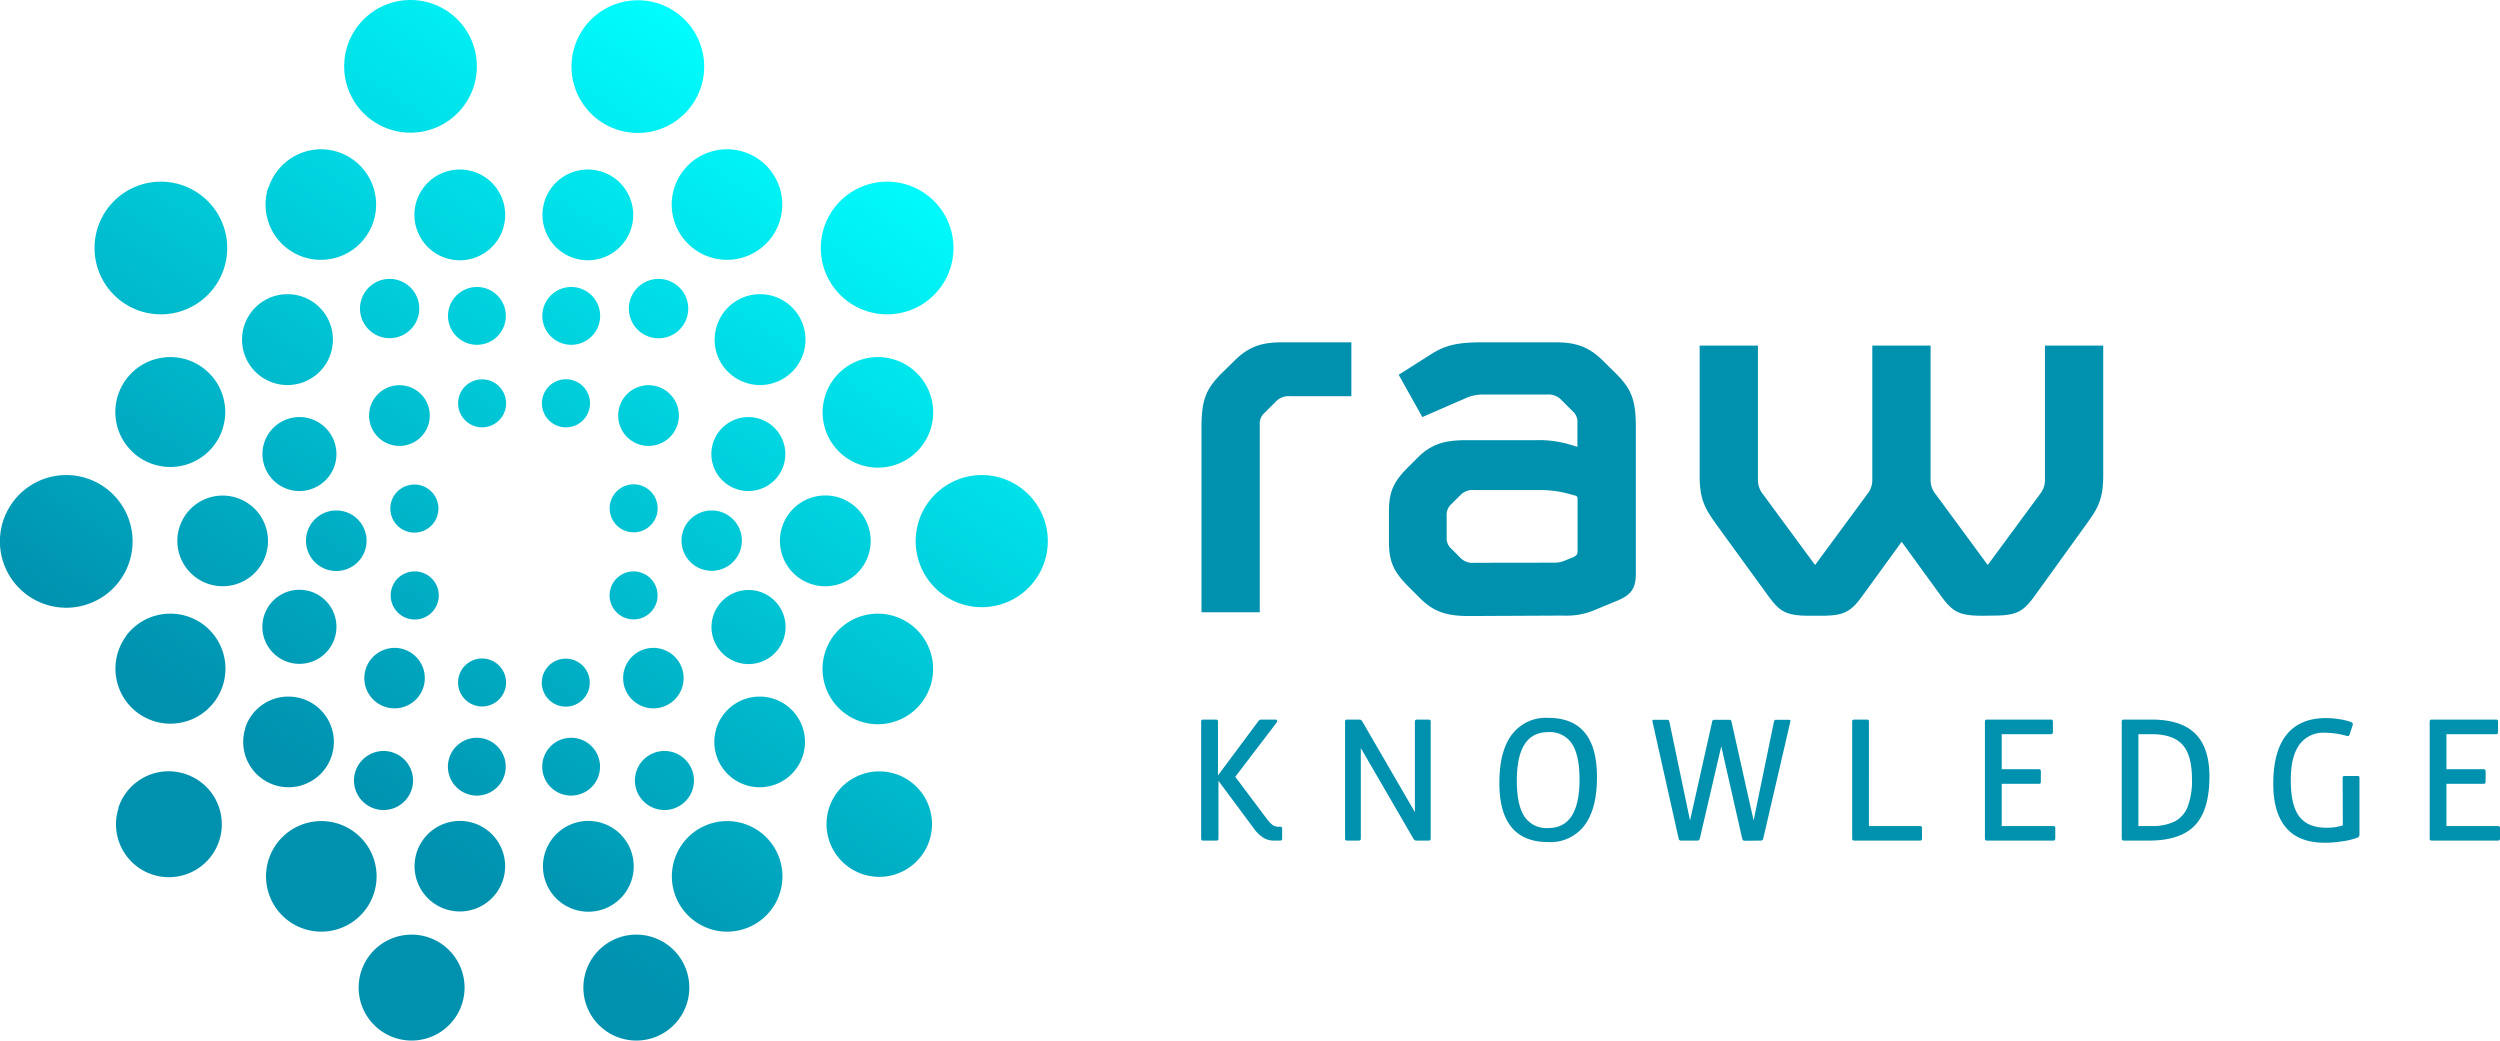 <svg xmlns="http://www.w3.org/2000/svg" xmlns:xlink="http://www.w3.org/1999/xlink" viewBox="0 0 452.21 188.21"><defs><style>.a{fill:url(#a);}.b{fill:#0091af;}</style><linearGradient id="a" x1="41.82" y1="177.67" x2="145.04" y2="13.78" gradientUnits="userSpaceOnUse"><stop offset="0.2" stop-color="#0091af"/><stop offset="1" stop-color="aqua"/><stop offset="1" stop-color="aqua"/></linearGradient></defs><path class="a" d="M71.49,169.53a9.58,9.58,0,1,0,3-.47,9.58,9.58,0,0,0-3,.47M106,175.66a9.58,9.58,0,1,0,9.1-6.6,9.57,9.57,0,0,0-9.1,6.6M48.12,158.52a10,10,0,1,0,10-10,10,10,0,0,0-10,10m73.41,0a10,10,0,1,0,10-10,10,10,0,0,0-10,10M80.62,148.9a8.19,8.19,0,1,0,2.55-.41,8.09,8.09,0,0,0-2.55.41m18,5.25a8.21,8.21,0,1,0,10.35-5.25,8,8,0,0,0-2.55-.41,8.21,8.21,0,0,0-7.8,5.66m-77.17-8a9.57,9.57,0,1,0,12-6.17,9.77,9.77,0,0,0-2.95-.47,9.57,9.57,0,0,0-9.1,6.64M156.09,140a9.54,9.54,0,1,0,2.95-.47,9.47,9.47,0,0,0-2.95.47m-91.8-.45a5.34,5.34,0,1,0,5.1-3.71,5.36,5.36,0,0,0-5.1,3.71m54.22-3.44a5.34,5.34,0,1,0,1.66-.27,5.36,5.36,0,0,0-1.66.27m-37.25,1a5.23,5.23,0,1,0,5-3.66,5.24,5.24,0,0,0-5,3.66m20.45-3.41a5.23,5.23,0,1,0,1.6-.25,5.25,5.25,0,0,0-1.6.25m-57.36-1.9A8.2,8.2,0,1,0,52.16,126a8.2,8.2,0,0,0-7.81,5.69m90.53-5.29a8.2,8.2,0,1,0,2.52-.4,8.21,8.21,0,0,0-2.52.4m-47.7-7.29a4.34,4.34,0,1,0,4.36,4.32,4.35,4.35,0,0,0-4.36-4.32h0M98,123.46a4.34,4.34,0,1,0,4.36-4.32h0A4.34,4.34,0,0,0,98,123.46M66.16,121a5.47,5.47,0,1,0,5.22-3.81A5.49,5.49,0,0,0,66.16,121m50.33-3.54a5.47,5.47,0,1,0,1.69-.27,5.49,5.49,0,0,0-1.69.27m-93.75-2.3A9.95,9.95,0,1,0,30.8,111a9.94,9.94,0,0,0-8.06,4.11m130.18-2.21a10,10,0,1,0,5.84-1.9,10,10,0,0,0-5.84,1.9M48.74,109.44a6.7,6.7,0,1,0,5.42-2.76,6.7,6.7,0,0,0-5.42,2.76M131.46,108a6.7,6.7,0,1,0,3.94-1.28,6.7,6.7,0,0,0-3.94,1.28m-60-2.79A4.35,4.35,0,1,0,75,103.36a4.35,4.35,0,0,0-3.53,1.81m40.61-1a4.34,4.34,0,1,0,2.52-.81,4.29,4.29,0,0,0-2.52.81M57.59,93.39a5.48,5.48,0,1,0,3.23-1.06,5.5,5.5,0,0,0-3.23,1.06m66.72,1.2a5.46,5.46,0,1,0,4.44-2.26,5.49,5.49,0,0,0-4.44,2.26M35.44,91.22a8.2,8.2,0,1,0,4.83-1.58,8.21,8.21,0,0,0-4.83,1.58M142.65,93a8.21,8.21,0,1,0,11.47-1.8,8.11,8.11,0,0,0-4.83-1.58A8.2,8.2,0,0,0,142.65,93m-69-5.16A4.35,4.35,0,1,0,75,87.64a4.34,4.34,0,0,0-1.37.22m36.86,2.75a4.34,4.34,0,1,0,4.12-3,4.34,4.34,0,0,0-4.12,3M4.92,88.23a12,12,0,1,0,7-2.3,12,12,0,0,0-7,2.3m163,2.62a11.95,11.95,0,1,0,9.68-4.92,12,12,0,0,0-9.68,4.92M52.09,75.77a6.69,6.69,0,1,0,2.07-.33,6.78,6.78,0,0,0-2.07.33M129,80.07a6.69,6.69,0,1,0,6.37-4.63A6.71,6.71,0,0,0,129,80.07M72.25,69.68a5.49,5.49,0,1,0,5.49,5.48,5.48,5.48,0,0,0-5.49-5.48h0m39.57,5.48a5.49,5.49,0,1,0,5.49-5.48,5.48,5.48,0,0,0-5.49,5.48M83.07,71.64a4.34,4.34,0,1,0,5.45-2.82,4.65,4.65,0,0,0-1.32-.2,4.34,4.34,0,0,0-4.13,3m18-2.82a4.35,4.35,0,1,0,1.32-.2,4.65,4.65,0,0,0-1.32.2M27.72,65.08a9.94,9.94,0,1,0,3.07-.49,10,10,0,0,0-3.07.49M149.3,71.47a10,10,0,1,0,9.47-6.88,10,10,0,0,0-9.47,6.88M52,53.21a8.22,8.22,0,1,0,8.22,8.2A8.21,8.21,0,0,0,52,53.21h0m77.26,8.2a8.22,8.22,0,1,0,8.23-8.2h0a8.21,8.21,0,0,0-8.21,8.2m-48-5.84a5.23,5.23,0,1,0,5-3.66,5.24,5.24,0,0,0-5,3.66m20.45-3.41a5.23,5.23,0,1,0,1.6-.25,5.25,5.25,0,0,0-1.6.25m-36.35,2a5.36,5.36,0,1,0,5.09-3.71,5.35,5.35,0,0,0-5.09,3.71m52.09-3.45a5.37,5.37,0,1,0,1.66-.26,5.37,5.37,0,0,0-1.66.26M29.1,32.86a12,12,0,1,0,12,11.94,12,12,0,0,0-12-11.94h0M148.47,44.8a12,12,0,1,0,12-11.94h0a12,12,0,0,0-12,11.94M76.52,34.06a8.21,8.21,0,1,0,6.66-3.4,8.22,8.22,0,0,0-6.66,3.4m25-1.84a8.21,8.21,0,1,0,4.82-1.56,8.22,8.22,0,0,0-4.82,1.56m-53,1.7A10,10,0,1,0,58.07,27a10,10,0,0,0-9.47,6.88m79.81-6.39a10,10,0,1,0,3.08-.49,10,10,0,0,0-3.08.49M64.51,5A12,12,0,1,0,74.21,0a12,12,0,0,0-9.7,5m43.83-2.67a12,12,0,1,0,7-2.28,12,12,0,0,0-7,2.28"/><path class="b" d="M451.88,152.05c.22,0,.33-.13.33-.4v-1.84q0-.39-.33-.39h-9.36v-7.64h6.75c.22,0,.34-.13.34-.4v-1.84c0-.26-.12-.4-.34-.4h-6.75V132.8h9c.22,0,.33-.14.33-.4v-1.84c0-.27-.11-.4-.33-.4H439.89c-.27,0-.4.11-.4.34v21.22c0,.22.13.33.4.33Zm-28.1-2.76a8.92,8.92,0,0,1-3,.43q-3.37,0-4.91-2.08T414.37,141q0-4.17,1.56-6.31a5.33,5.33,0,0,1,4.6-2.15,14.85,14.85,0,0,1,3.87.55l.18.05h.15c.13,0,.22-.1.28-.3l.52-1.57a1.09,1.09,0,0,0,.05-.17.66.66,0,0,0,0-.14c0-.14-.11-.26-.34-.36a10.41,10.41,0,0,0-2.1-.51,15.84,15.84,0,0,0-2.4-.2q-4.72,0-7.13,3c-1.61,2-2.41,4.95-2.41,8.88,0,3.54.79,6.19,2.36,8s3.92,2.67,7,2.67a19.53,19.53,0,0,0,3.24-.28,12,12,0,0,0,2.53-.61.62.62,0,0,0,.37-.25.75.75,0,0,0,.09-.39V140.68a.27.27,0,0,0-.31-.31h-2.42a.28.28,0,0,0-.31.31Zm-35.08,2.76q5.73,0,8.34-2.77t2.61-8.82q0-5.24-2.58-7.77c-1.72-1.69-4.34-2.53-7.88-2.53h-5c-.26,0-.4.11-.4.34v21.22c0,.22.14.33.4.33Zm-1.9-2.63V132.8h2.36q3.9,0,5.61,1.9c1.15,1.26,1.72,3.34,1.72,6.22a13.31,13.31,0,0,1-.77,5,5.07,5.07,0,0,1-2.36,2.67,9.14,9.14,0,0,1-4.2.83Zm-15.37,2.63c.23,0,.34-.13.34-.4v-1.84c0-.26-.11-.39-.34-.39h-9.35v-7.64h6.75c.22,0,.33-.13.33-.4v-1.84c0-.26-.11-.4-.33-.4h-6.75V132.8H371c.23,0,.34-.14.34-.4v-1.84c0-.27-.11-.4-.34-.4H359.44c-.26,0-.4.11-.4.34v21.22c0,.22.14.33.4.33Zm-24.1,0c.22,0,.33-.13.33-.4v-1.84q0-.39-.33-.39h-9.27V130.5c0-.23-.13-.34-.39-.34h-2.24c-.27,0-.4.11-.4.34v21.22c0,.22.13.33.4.33Zm-28.86,0a.43.43,0,0,0,.46-.33l4.87-21c0-.08,0-.15.05-.21a1,1,0,0,0,0-.16q0-.15-.24-.15h-2.33a.43.43,0,0,0-.26.06.55.55,0,0,0-.14.28l-3.68,17.87-4-17.87a.48.48,0,0,0-.14-.28.41.41,0,0,0-.26-.06H310.1a.36.36,0,0,0-.4.34l-4,17.87-3.74-17.87a.55.55,0,0,0-.14-.28.43.43,0,0,0-.26-.06h-2.42c-.17,0-.25.05-.25.15a1.71,1.71,0,0,0,.06.37l4.7,21a.42.42,0,0,0,.46.33H307a.43.43,0,0,0,.46-.33L311.35,135l3.8,16.75a.44.44,0,0,0,.47.33Zm-31.88-2.73q2.28-3,2.28-8.77,0-10.7-8.83-10.7a7.7,7.7,0,0,0-6.55,3q-2.28,3-2.28,8.77,0,10.69,8.83,10.7a7.7,7.7,0,0,0,6.55-3m-10.84-1.62q-1.38-2.08-1.38-6.5,0-8.77,5.67-8.77a4.78,4.78,0,0,1,4.29,2.08q1.38,2.09,1.38,6.5,0,8.78-5.67,8.77a4.78,4.78,0,0,1-4.29-2.08m-17.36,4.35c.26,0,.4-.11.4-.33V130.5c0-.23-.14-.34-.4-.34h-2.06c-.26,0-.4.11-.4.34v16.4l-9.53-16.43a.59.59,0,0,0-.55-.31H243.7c-.27,0-.4.11-.4.34v21.22c0,.22.13.33.4.33h2.05c.27,0,.4-.11.4-.33V135.31l9.54,16.44a.61.61,0,0,0,.55.3Zm-26.87,0c.27,0,.4-.11.4-.33v-1.85c0-.22-.13-.33-.4-.33h-.34a1.69,1.69,0,0,1-1-.32,6.51,6.51,0,0,1-1.19-1.31l-5.55-7.4,7.36-9.65a.92.92,0,0,0,.21-.46c0-.16-.11-.24-.34-.24h-2.51a.69.69,0,0,0-.58.34l-7.27,9.76V130.5c0-.23-.13-.34-.4-.34h-2.24c-.26,0-.4.11-.4.34v21.22c0,.22.14.33.4.33H220c.27,0,.4-.11.4-.34V141.24l6.5,8.75a6,6,0,0,0,1.67,1.57,3.59,3.59,0,0,0,1.86.49Z"/><path class="b" d="M360.55,111.35c4.18,0,5.37-.7,7.36-3.38L377.26,95c2.09-2.89,3.18-4.48,3.18-9V62.51H369.9V86.88a4,4,0,0,1-.9,2.49l-9.45,12.83-9.44-12.83a4,4,0,0,1-.9-2.49V62.51H338.67V86.88a4,4,0,0,1-.9,2.49l-9.45,12.83-9.45-12.83a4.06,4.06,0,0,1-.89-2.49V62.51H307.44V86.09c0,4.47,1.09,6.06,3.18,9L320,108c2,2.68,3.18,3.38,7.36,3.38h2c4.18,0,5.37-.7,7.36-3.38l7.26-10,7.26,10c2,2.68,3.18,3.38,7.36,3.38Zm-93.89-9.55a3,3,0,0,1-2.49-.89l-1.59-1.6a2.51,2.51,0,0,1-.9-2.08v-4a2.52,2.52,0,0,1,.9-2.09l1.59-1.59a3,3,0,0,1,2.49-.9h11.93a19.1,19.1,0,0,1,5.27.7l1.1.3a.54.54,0,0,1,.4.59v9.45c0,.6-.2.8-.8,1.1l-1.69.69a5,5,0,0,1-1.89.3Zm16.21,9.55a12.85,12.85,0,0,0,5.57-1l4.08-1.69c2.38-1,3.38-2.08,3.38-4.87V77.33c0-5-.8-7-3.68-9.84L290,65.3c-2.78-2.79-5.27-3.38-8.75-3.38H268.05c-4.58,0-6.76.59-9.25,2.19L253,67.79l4.28,7.65,7.76-3.38a7.57,7.57,0,0,1,3.48-.69h11.24a3.19,3.19,0,0,1,2.58.89l2.09,2.09a2.52,2.52,0,0,1,.9,2.09v4.38l-1.69-.5a19.46,19.46,0,0,0-5.77-.7H265.27c-4,0-6.37.7-8.86,3.18l-1.79,1.79c-2.58,2.59-3.38,4.38-3.38,8v5.37c0,3.58.8,5.37,3.38,8l2.29,2.29c2.49,2.48,4.87,3.18,8.85,3.18ZM232,61.92c-3.49,0-6,.59-8.76,3.38L221,67.49c-2.88,2.88-3.67,4.87-3.67,9.84v33.42h10.54v-34a2.53,2.53,0,0,1,.89-2.09l2.09-2.09a3.18,3.18,0,0,1,2.59-.9h11V61.92Z"/></svg>